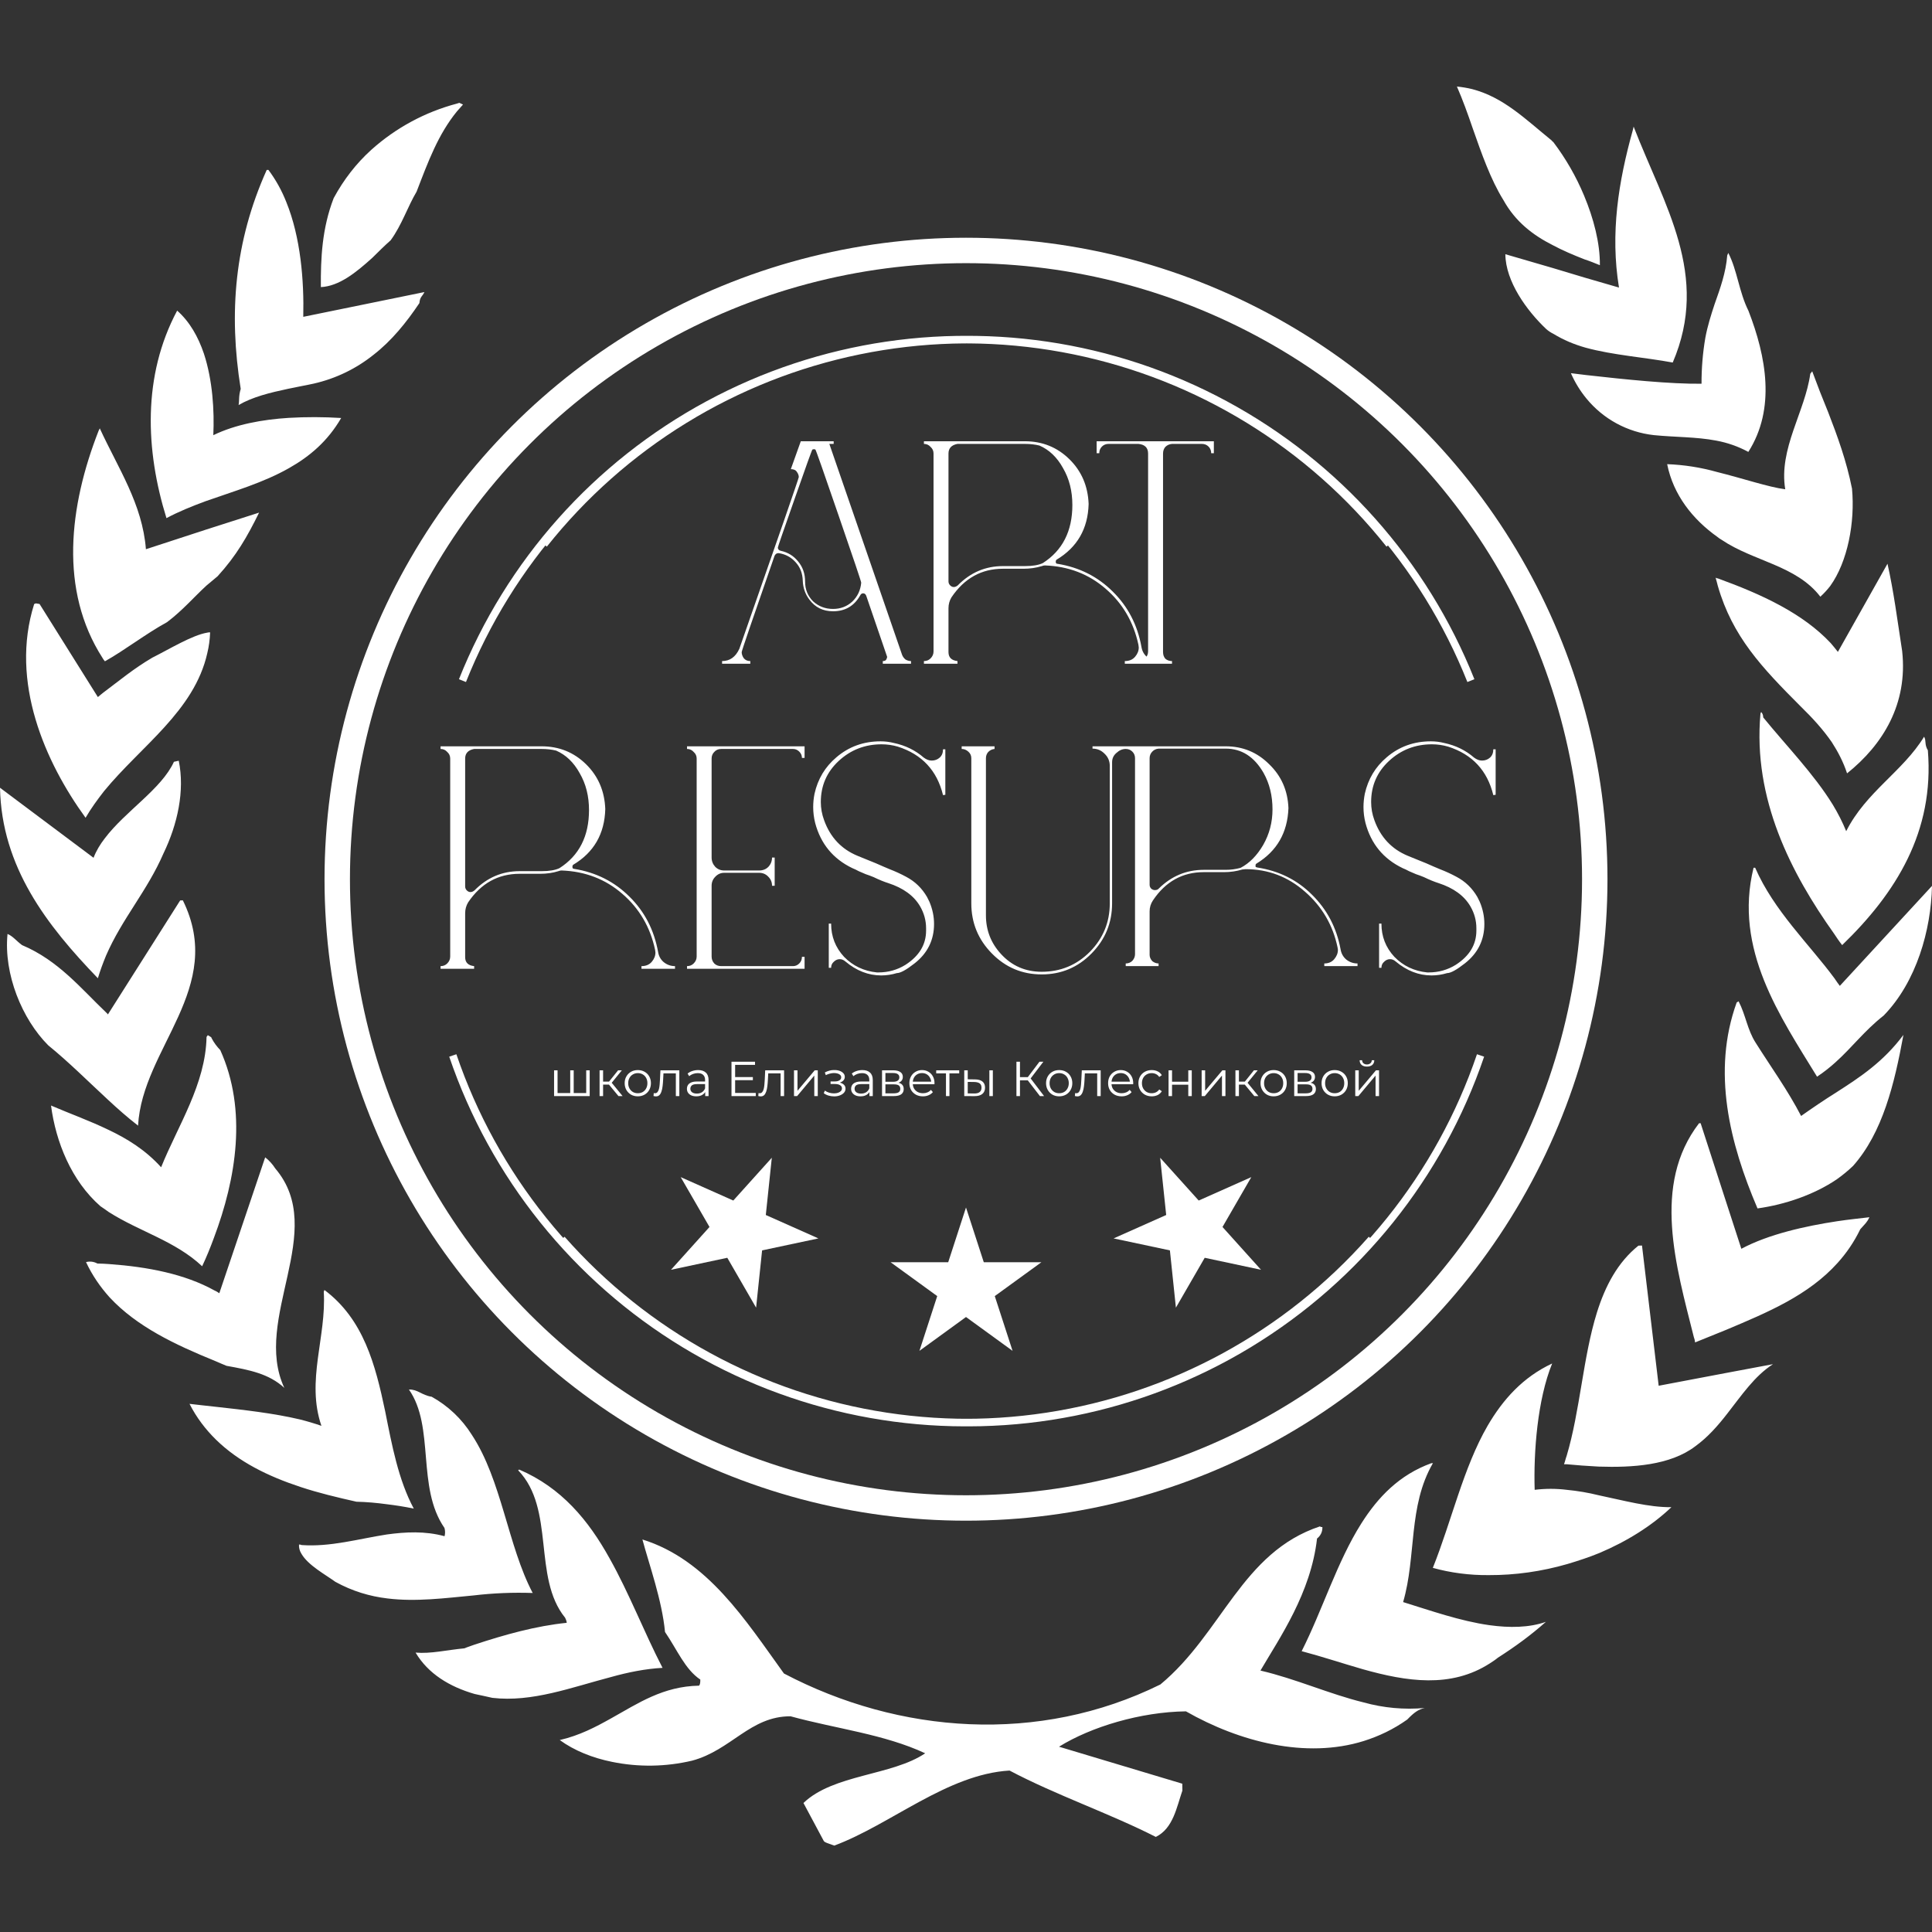<?xml version="1.0" encoding="UTF-8"?> <svg xmlns="http://www.w3.org/2000/svg" width="76" height="76" viewBox="0 0 76 76" fill="none"><rect x="0" y="0" width="76" height="76" fill="#333333" stroke="none"/><path d="M67.51 17.332C66.724 17.182 65.889 17.2 65.062 17.117C64.02 17.003 63.065 16.484 62.402 15.672C62.155 15.371 61.951 15.037 61.795 14.68L62.397 14.754C63.925 14.927 65.71 15.11 66.934 15.095C66.932 14.487 66.982 13.88 67.085 13.28C67.172 12.817 67.308 12.389 67.447 11.968C67.674 11.328 67.893 10.719 67.945 10.047L67.987 9.95C68.341 10.636 68.408 11.484 68.78 12.226C69.478 14.026 69.859 16.075 68.775 17.777C68.38 17.563 67.953 17.413 67.51 17.332ZM65.801 14.261C67.273 10.826 65.468 8.094 64.263 4.981L64.234 5.106C63.663 7.151 63.338 9.178 63.687 11.312L62.343 10.922L61.085 10.544L59.217 10C59.226 11.068 60.053 12.217 60.832 12.951C60.91 13.018 61.007 13.084 61.116 13.137C61.499 13.372 61.916 13.547 62.375 13.677C63.459 13.973 64.691 14.055 65.801 14.261ZM62.339 10.206C62.543 10.271 62.731 10.349 62.935 10.432C62.944 9.567 62.691 8.598 62.314 7.695C62.001 6.944 61.594 6.236 61.103 5.588C61.076 5.572 61.053 5.549 61.036 5.523C60.001 4.683 59.148 3.83 57.918 3.507C57.719 3.458 57.516 3.424 57.311 3.404C57.535 3.915 57.739 4.479 57.936 5.057C58.281 6.04 58.639 7.064 59.139 7.868C59.607 8.714 60.292 9.245 61.076 9.641C61.468 9.852 61.904 10.036 62.339 10.206ZM71.996 23.052C72.683 22.098 72.977 20.541 72.853 19.22C72.636 18.127 72.276 17.146 71.917 16.219C71.697 15.685 71.487 15.148 71.288 14.606L71.212 14.703C71.008 16.192 69.962 17.657 70.227 19.247C69.566 19.162 68.574 18.823 67.532 18.564C66.896 18.386 66.242 18.284 65.582 18.259C65.824 19.473 66.592 20.436 67.564 21.125C67.614 21.167 67.668 21.204 67.725 21.235C68.977 22.084 70.663 22.239 71.608 23.473C71.749 23.344 71.879 23.203 71.996 23.052ZM74.099 39.949C75.391 38.623 75.964 36.58 76 34.849L72.374 38.782C72.305 38.688 72.235 38.596 72.164 38.486C71.167 37.134 69.785 35.835 69.044 34.135H68.981C68.189 37.346 70.038 40 71.478 42.354C71.743 42.179 71.989 41.982 72.197 41.794C72.867 41.194 73.331 40.553 74.099 39.949ZM75.837 29.515C75.693 29.275 75.785 29.152 75.689 28.98C74.853 30.348 73.402 31.152 72.625 32.697C72.476 32.334 72.298 31.984 72.094 31.649C71.351 30.442 70.253 29.32 69.36 28.22C69.36 28.075 69.277 28.008 69.277 28.008L69.252 28.075C68.948 31.43 70.457 34.354 72.146 36.726C72.242 36.869 72.35 37.035 72.466 37.178C74.582 35.134 76.099 32.713 75.837 29.515ZM74.826 25.611C74.634 24.371 74.499 23.293 74.249 22.176L72.298 25.643C72.206 25.525 72.111 25.409 72.014 25.296C70.921 24.131 69.315 23.383 67.57 22.751C67.544 22.754 67.523 22.74 67.488 22.725C67.523 22.832 67.544 22.942 67.575 23.049C68.148 25.04 69.306 26.259 70.84 27.795C71.304 28.247 71.718 28.702 72.061 29.199C72.303 29.575 72.513 29.976 72.659 30.422C74.07 29.293 75.055 27.689 74.826 25.611ZM17.972 4.385L18.214 4.112L18.068 4.045C18.039 4.058 18.015 4.06 17.972 4.076C16.721 4.407 15.567 5.03 14.604 5.895C14.015 6.43 13.524 7.059 13.126 7.794C12.667 8.983 12.613 10.161 12.622 11.294C13.334 11.258 13.99 10.736 14.649 10.139C14.886 9.906 15.117 9.673 15.367 9.453C15.806 8.853 16.033 8.136 16.387 7.541C16.848 6.343 17.233 5.294 17.972 4.385ZM3.85 27.421L1.556 23.759L1.411 23.735L1.344 23.761C0.378 26.823 1.778 29.983 3.366 32.169C3.581 31.799 3.83 31.459 4.094 31.12C5.547 29.347 7.641 27.972 8.154 25.696C8.219 25.428 8.255 25.159 8.266 24.875C8.226 24.875 8.183 24.875 8.145 24.888C7.552 24.989 6.651 25.542 5.995 25.869C5.243 26.31 4.694 26.776 4.051 27.255C3.984 27.313 3.912 27.365 3.85 27.421ZM3.68 33.743L0 30.988C0.063 34.112 1.843 36.399 3.85 38.482C3.944 38.168 4.051 37.886 4.168 37.599C4.802 36.133 5.789 35.055 6.434 33.564C6.985 32.422 7.274 31.107 7.032 29.925L6.842 29.967C6.353 31.04 4.929 31.907 4.118 32.984C3.939 33.214 3.783 33.472 3.68 33.743ZM8.391 17.119C8.436 16.158 8.365 14.958 8.02 13.908C7.796 13.249 7.464 12.656 6.969 12.219C5.599 14.786 5.72 17.715 6.548 20.382C7.034 20.122 7.558 19.912 8.085 19.717C9.186 19.327 10.36 18.991 11.379 18.409C12.183 17.954 12.893 17.354 13.421 16.443C12.734 16.4 12.044 16.398 11.357 16.438C10.322 16.503 9.269 16.694 8.391 17.119ZM11.93 12.463C11.963 11.041 11.829 9.339 11.26 7.942C11.083 7.493 10.848 7.07 10.559 6.683L10.492 6.685C9.229 9.494 8.989 12.306 9.469 15.298C9.381 15.596 9.422 15.717 9.386 15.934C9.932 15.614 10.62 15.446 11.345 15.292C11.672 15.22 12.011 15.164 12.342 15.09C13.201 14.895 14.005 14.508 14.693 13.957C15.403 13.406 15.977 12.698 16.498 11.923C16.521 11.664 16.617 11.664 16.695 11.489L14.671 11.903L11.93 12.463ZM8.094 20.837L5.74 21.605C5.601 19.822 4.643 18.413 3.928 16.857V16.846L3.881 16.94C2.712 19.923 2.329 23.224 4.029 25.875C4.056 25.926 4.089 25.972 4.127 26.014C4.893 25.587 5.74 24.928 6.571 24.474C7.187 24.008 7.626 23.491 8.118 23.038C8.262 22.915 8.414 22.792 8.559 22.669C9.294 21.865 9.726 21.114 10.192 20.165L8.094 20.837ZM3.384 49.648C3.632 50.176 3.948 50.631 4.316 51.039C5.388 52.19 6.891 52.898 8.468 53.54C8.615 53.61 8.765 53.663 8.911 53.728C9.811 53.89 10.577 54.035 11.184 54.595C9.912 51.865 12.92 48.418 10.828 45.964C10.722 45.797 10.588 45.649 10.432 45.527L10.4 45.619L8.627 50.873C8.568 50.829 8.504 50.792 8.436 50.763C7.269 50.116 5.818 49.836 4.3 49.726C4.141 49.717 3.991 49.704 3.83 49.704C3.694 49.628 3.534 49.608 3.384 49.648ZM16.348 65.009C16.841 65.84 17.683 66.352 18.671 66.637C18.904 66.684 19.134 66.738 19.367 66.789C20.93 66.973 22.494 66.373 24.03 65.972C24.7 65.784 25.392 65.645 26.063 65.609C25.338 64.209 24.747 62.666 23.976 61.296C23.148 59.804 22.09 58.523 20.424 57.809L20.382 57.836C21.853 59.363 20.942 62.048 22.229 63.636C22.294 63.759 22.294 63.837 22.294 63.837C21.083 63.961 19.858 64.301 18.642 64.704C18.527 64.749 18.393 64.787 18.27 64.841C17.562 64.908 16.944 65.062 16.348 65.009ZM72.896 45.863C74.058 44.551 74.522 42.643 74.876 40.71C74.083 41.774 73.167 42.376 72.215 42.985C71.761 43.27 71.308 43.577 70.851 43.899C70.314 42.867 69.671 41.984 69.062 41.017C68.735 40.508 68.672 39.928 68.392 39.389L68.316 39.436C67.335 42.152 68.038 44.97 69.136 47.536C70.211 47.388 71.371 46.994 72.258 46.389C72.477 46.233 72.695 46.056 72.896 45.863ZM8.483 55.339C8.134 55.298 7.78 55.265 7.455 55.224C7.731 55.766 8.089 56.234 8.501 56.637C9.388 57.504 10.541 58.073 11.829 58.496C12.519 58.725 13.265 58.904 14.022 59.074C14.427 59.083 14.819 59.119 15.195 59.17C15.562 59.215 15.912 59.267 16.277 59.345C15.67 58.212 15.419 56.857 15.152 55.518C14.765 53.672 14.299 51.896 12.763 50.745L12.736 50.815C12.846 52.586 12.033 54.313 12.644 56.089C12.364 55.992 12.08 55.908 11.793 55.836C10.761 55.592 9.59 55.462 8.483 55.339ZM0.296 36.739C0.139 38.321 0.871 40.094 1.899 41.122C2.717 41.787 3.48 42.553 4.228 43.243C4.627 43.615 5.023 43.964 5.431 44.28C5.599 41.214 8.893 38.869 7.193 35.418L7.088 35.42L4.244 39.906C4.228 39.881 4.217 39.864 4.188 39.841C3.194 38.896 2.302 37.783 0.867 37.178C0.632 37.004 0.511 36.829 0.296 36.739ZM4.244 44.434C3.543 44.094 2.777 43.819 2.007 43.489C2.195 44.916 2.804 46.445 3.95 47.449C4.067 47.532 4.172 47.596 4.277 47.677C5.494 48.452 6.884 48.81 7.952 49.811C8.125 49.444 8.273 49.081 8.414 48.696C9.292 46.365 9.735 43.675 8.665 41.308C8.529 41.169 8.414 41.012 8.324 40.84C8.324 40.827 8.311 40.8 8.293 40.793L8.174 40.721L8.125 40.791C8.087 42.654 7.001 44.273 6.338 45.917C5.724 45.238 5.008 44.793 4.244 44.434ZM11.762 60.758C11.754 60.886 11.788 61.013 11.858 61.121C12.118 61.576 12.812 61.947 13.195 62.227C13.865 62.594 14.543 62.796 15.242 62.879C16.364 63.018 17.513 62.865 18.633 62.76C19.403 62.669 20.18 62.637 20.955 62.664C19.974 60.801 19.739 58.23 18.559 56.44C18.168 55.816 17.625 55.301 16.98 54.944C16.586 54.884 16.438 54.651 16.086 54.66C17.117 56.134 16.375 58.505 17.484 60.106C17.515 60.212 17.516 60.325 17.488 60.431C16.716 60.221 15.959 60.261 15.217 60.362C14.098 60.536 12.994 60.861 11.86 60.778C11.818 60.758 11.789 60.758 11.762 60.758ZM67.906 52.311C69.539 51.623 71.14 50.956 72.289 49.677C72.632 49.296 72.932 48.864 73.178 48.356C73.391 48.116 73.442 48.085 73.539 47.883C73.16 47.928 72.73 47.971 72.271 48.04C71.031 48.228 69.577 48.548 68.5 49.124L67.844 47.104L66.899 44.186H66.836C64.975 46.609 65.929 49.798 66.632 52.602C66.679 52.725 66.679 52.808 66.679 52.808C67.076 52.644 67.503 52.474 67.906 52.311ZM24.048 67.591C23.432 67.936 22.8 68.269 22.019 68.449C22.59 68.865 23.309 69.152 24.07 69.306C25.114 69.521 26.191 69.505 27.228 69.259C28.764 68.847 29.517 67.506 31.1 67.515C32.887 68.005 34.784 68.218 36.394 68.97C35.095 69.851 32.786 69.792 31.606 70.925L32.397 72.404C32.424 72.482 32.618 72.522 32.818 72.601C35.03 71.779 37.265 69.792 39.713 69.649C41.532 70.612 43.646 71.333 45.467 72.26C46.152 71.924 46.286 71.089 46.512 70.437L46.508 70.166L41.659 68.711C42.931 67.922 44.88 67.342 46.651 67.32C48.759 68.522 51.37 69.197 53.645 68.487C54.243 68.299 54.814 68.028 55.358 67.642C55.623 67.367 55.793 67.244 56.044 67.188C55.235 67.261 54.42 67.186 53.639 66.968C52.286 66.637 50.978 66.041 49.583 65.716C50.337 64.427 51.565 62.673 51.809 60.521C51.878 60.469 51.933 60.4 51.97 60.322C52.007 60.243 52.024 60.157 52.019 60.071C51.972 60.071 51.954 60.071 51.923 60.044C48.844 61.067 48.08 64.247 45.646 66.263C40.86 68.626 35.373 68.213 30.838 65.831C29.329 63.739 27.83 61.356 25.271 60.559C25.537 61.551 26.043 62.951 26.16 64.198C26.641 64.901 26.946 65.667 27.548 66.07C27.548 66.167 27.548 66.258 27.497 66.31C26.086 66.335 25.105 67 24.048 67.591ZM66.686 56.895C67.181 56.537 67.579 56.082 67.942 55.614C68.518 54.879 69.017 54.131 69.745 53.663L67.927 54.004L65.248 54.512L64.592 48.996L64.451 49.001C63.633 49.657 63.143 50.593 62.818 51.634C62.272 53.383 62.158 55.498 61.627 57.273C61.587 57.379 61.566 57.489 61.524 57.6H61.631C62.012 57.636 62.44 57.67 62.888 57.692C64.209 57.735 65.694 57.648 66.686 56.895ZM58.572 61.961C59.6 61.965 60.65 61.817 61.66 61.524C62.088 61.396 62.509 61.258 62.914 61.092C64.001 60.633 64.984 60.017 65.748 59.289C64.858 59.298 63.88 59.027 62.894 58.821C62.48 58.718 62.059 58.647 61.633 58.606C61.214 58.554 60.79 58.554 60.37 58.606C60.323 57.119 60.48 55.054 61.058 53.636C59.902 54.178 59.121 55.054 58.518 56.087C57.562 57.739 57.103 59.831 56.364 61.676C57.058 61.869 57.815 61.97 58.572 61.961ZM53.616 65.665C55.327 66.146 57.072 66.422 58.608 65.432C58.715 65.363 58.823 65.293 58.919 65.213C59.627 64.758 60.214 64.328 60.812 63.799C60.151 64.032 59.374 64.039 58.594 63.931C57.443 63.77 56.254 63.349 55.195 63.022C55.724 61.211 55.383 59.255 56.368 57.556L56.301 57.56C55.052 58.015 54.214 58.881 53.549 59.932C52.595 61.441 52.022 63.336 51.204 64.953C51.986 65.159 52.799 65.43 53.616 65.665Z" fill="white"></path><circle cx="38" cy="34.586" r="24.734" stroke="white"></circle><path d="M58.241 41.519C56.631 46.252 53.407 50.268 49.134 52.864C44.861 55.461 39.812 56.471 34.869 55.718C29.926 54.966 25.405 52.499 22.098 48.749M21.395 21.411C24.505 17.496 28.893 14.8 33.791 13.795C38.688 12.789 43.783 13.539 48.184 15.912C52.585 18.285 56.011 22.13 57.861 26.774M17.812 41.519C19.422 46.252 22.646 50.269 26.919 52.864C31.192 55.461 36.242 56.471 41.184 55.718C46.127 54.966 50.648 52.499 53.955 48.749M54.658 21.411C51.548 17.496 47.16 14.8 42.262 13.795C37.365 12.789 32.27 13.539 27.869 15.912C23.468 18.285 20.043 22.13 18.192 26.774" stroke="white" stroke-width="0.297"></path><path d="M35.837 26.109H34.727V26.005C34.788 26.005 34.832 25.988 34.858 25.953C34.884 25.909 34.897 25.87 34.897 25.835L34.074 23.432C34.048 23.371 34.009 23.34 33.956 23.34C33.904 23.34 33.865 23.366 33.839 23.419C33.604 23.837 33.247 24.046 32.768 24.046C32.376 24.046 32.067 23.893 31.84 23.588C31.675 23.371 31.588 23.122 31.579 22.844C31.57 22.556 31.479 22.317 31.305 22.125C31.131 21.925 30.909 21.803 30.639 21.76H30.613C30.552 21.76 30.504 21.794 30.469 21.864C29.607 24.346 29.176 25.609 29.176 25.652C29.176 25.731 29.202 25.809 29.254 25.887C29.315 25.966 29.402 26.005 29.515 26.005V26.109H28.405V26.005C28.71 26.005 28.936 25.844 29.084 25.522C30.643 21.063 31.422 18.812 31.422 18.768C31.422 18.699 31.396 18.629 31.344 18.559C31.3 18.49 31.222 18.455 31.109 18.455L31.501 17.358H32.794V17.462H32.624L35.485 25.757C35.511 25.826 35.554 25.887 35.615 25.94C35.685 25.983 35.759 26.005 35.837 26.005V26.109ZM32.768 23.954C33.064 23.954 33.316 23.858 33.525 23.667C33.734 23.466 33.852 23.218 33.878 22.922C33.878 22.879 33.582 21.999 32.99 20.284C32.398 18.559 32.093 17.693 32.075 17.684C32.058 17.675 32.041 17.671 32.023 17.671C32.006 17.671 31.984 17.675 31.958 17.684C31.941 17.693 31.71 18.333 31.266 19.604C30.822 20.867 30.599 21.511 30.599 21.538C30.599 21.607 30.639 21.651 30.717 21.668C30.996 21.729 31.222 21.868 31.396 22.086C31.579 22.304 31.671 22.569 31.671 22.883C31.671 23.188 31.775 23.445 31.984 23.654C32.202 23.854 32.463 23.954 32.768 23.954ZM45.567 26.109H44.247V26.005C44.422 26.005 44.556 25.948 44.652 25.835C44.748 25.722 44.796 25.6 44.796 25.469L44.783 25.365C44.591 24.468 44.16 23.732 43.49 23.157C42.828 22.582 42.035 22.278 41.112 22.243C41.078 22.243 41.047 22.247 41.021 22.256C41.004 22.265 40.99 22.269 40.982 22.269C40.755 22.339 40.516 22.373 40.263 22.373H39.453C38.609 22.373 37.934 22.748 37.429 23.497C37.35 23.628 37.311 23.771 37.311 23.928V25.652C37.311 25.861 37.429 25.979 37.664 26.005V26.109H36.345V26.005C36.449 26.005 36.536 25.97 36.606 25.9C36.684 25.822 36.723 25.731 36.723 25.626V17.841C36.723 17.736 36.684 17.649 36.606 17.58C36.536 17.501 36.449 17.462 36.345 17.462V17.358H40.316C41.004 17.358 41.587 17.593 42.066 18.063C42.545 18.533 42.797 19.121 42.824 19.826C42.797 20.802 42.375 21.533 41.556 22.021C41.539 22.038 41.53 22.064 41.53 22.099C41.53 22.117 41.535 22.134 41.543 22.151C41.552 22.169 41.57 22.178 41.596 22.178C42.458 22.317 43.185 22.683 43.777 23.275C44.369 23.858 44.744 24.581 44.901 25.443C44.927 25.609 45.001 25.744 45.123 25.848C45.253 25.953 45.401 26.005 45.567 26.005V26.109ZM37.52 23.092C37.572 23.092 37.625 23.07 37.677 23.027C38.173 22.521 38.766 22.269 39.453 22.269H40.316C40.62 22.269 40.855 22.23 41.021 22.151C41.796 21.655 42.184 20.893 42.184 19.866C42.184 19.317 42.062 18.834 41.818 18.416C41.583 17.989 41.273 17.693 40.89 17.527C40.716 17.484 40.525 17.462 40.316 17.462H37.664C37.429 17.506 37.311 17.632 37.311 17.841V22.87C37.311 22.931 37.333 22.983 37.377 23.027C37.42 23.07 37.468 23.092 37.52 23.092ZM46.104 26.109H44.784V26.005C44.889 26.005 44.976 25.97 45.046 25.9C45.124 25.822 45.163 25.731 45.163 25.626V17.841C45.163 17.614 45.037 17.488 44.784 17.462H43.609C43.504 17.462 43.417 17.497 43.347 17.567C43.278 17.636 43.243 17.723 43.243 17.828H43.139V17.358H47.75V17.828H47.645C47.645 17.723 47.61 17.636 47.541 17.567C47.471 17.497 47.384 17.462 47.279 17.462H46.104C45.999 17.471 45.912 17.51 45.842 17.58C45.782 17.649 45.751 17.736 45.751 17.841V25.652C45.751 25.757 45.782 25.844 45.842 25.913C45.912 25.974 45.999 26.005 46.104 26.005V26.109ZM26.553 38.109H25.234V38.005C25.408 38.005 25.543 37.948 25.639 37.835C25.735 37.722 25.783 37.6 25.783 37.469L25.77 37.365C25.578 36.468 25.147 35.732 24.476 35.157C23.815 34.583 23.022 34.278 22.099 34.243C22.064 34.243 22.034 34.247 22.008 34.256C21.99 34.265 21.977 34.269 21.968 34.269C21.742 34.339 21.503 34.373 21.25 34.373H20.44C19.595 34.373 18.921 34.748 18.415 35.497C18.337 35.627 18.298 35.771 18.298 35.928V37.652C18.298 37.861 18.415 37.979 18.651 38.005V38.109H17.331V38.005C17.436 38.005 17.523 37.97 17.593 37.9C17.671 37.822 17.71 37.731 17.71 37.626V29.841C17.71 29.736 17.671 29.649 17.593 29.58C17.523 29.501 17.436 29.462 17.331 29.462V29.358H21.302C21.99 29.358 22.574 29.593 23.053 30.063C23.532 30.533 23.784 31.121 23.81 31.826C23.784 32.802 23.362 33.533 22.543 34.021C22.526 34.038 22.517 34.064 22.517 34.099C22.517 34.117 22.521 34.134 22.53 34.151C22.539 34.169 22.556 34.178 22.582 34.178C23.445 34.317 24.172 34.683 24.764 35.275C25.356 35.858 25.73 36.581 25.887 37.443C25.913 37.609 25.987 37.744 26.109 37.848C26.24 37.953 26.388 38.005 26.553 38.005V38.109ZM18.507 35.092C18.559 35.092 18.611 35.07 18.664 35.027C19.16 34.522 19.752 34.269 20.44 34.269H21.302C21.607 34.269 21.842 34.23 22.008 34.151C22.783 33.655 23.17 32.893 23.17 31.866C23.17 31.317 23.048 30.834 22.804 30.416C22.569 29.989 22.26 29.693 21.877 29.527C21.703 29.484 21.511 29.462 21.302 29.462H18.651C18.415 29.506 18.298 29.632 18.298 29.841V34.87C18.298 34.931 18.32 34.983 18.363 35.027C18.407 35.07 18.455 35.092 18.507 35.092ZM31.65 38.109H27.026V38.005C27.131 38.005 27.218 37.97 27.287 37.9C27.366 37.822 27.405 37.731 27.405 37.626V29.841C27.405 29.736 27.366 29.649 27.287 29.58C27.218 29.501 27.131 29.462 27.026 29.462V29.358H31.65V29.815H31.546C31.546 29.719 31.511 29.636 31.441 29.567C31.372 29.497 31.289 29.462 31.193 29.462H28.372C28.258 29.462 28.167 29.501 28.097 29.58C28.027 29.649 27.993 29.736 27.993 29.841V33.733C27.993 33.873 28.041 33.995 28.136 34.099C28.232 34.195 28.35 34.243 28.489 34.243H29.861C30.009 34.243 30.131 34.195 30.226 34.099C30.322 33.995 30.37 33.873 30.37 33.733H30.474V34.844H30.37C30.37 34.704 30.322 34.587 30.226 34.491C30.131 34.387 30.009 34.334 29.861 34.334H28.489C28.35 34.334 28.232 34.387 28.136 34.491C28.041 34.587 27.993 34.704 27.993 34.844V37.626C27.993 37.731 28.027 37.822 28.097 37.9C28.167 37.97 28.258 38.005 28.372 38.005H31.193C31.289 38.005 31.372 37.97 31.441 37.9C31.511 37.831 31.546 37.744 31.546 37.639H31.65V38.109ZM34.666 38.371C34.161 38.371 33.691 38.188 33.256 37.822C33.186 37.761 33.112 37.731 33.034 37.731C32.947 37.731 32.868 37.765 32.798 37.835C32.729 37.896 32.694 37.974 32.694 38.07H32.602V36.333H32.694C32.694 36.838 32.864 37.273 33.203 37.639C33.552 37.996 33.983 38.201 34.497 38.253H34.549C34.941 38.253 35.298 38.153 35.62 37.953C36.16 37.604 36.43 37.156 36.43 36.607V36.516C36.43 36.211 36.351 35.924 36.195 35.654C35.951 35.236 35.533 34.931 34.941 34.739C34.775 34.687 34.584 34.609 34.366 34.504C34.261 34.461 34.157 34.421 34.052 34.387C33.957 34.343 33.865 34.304 33.778 34.269C33.7 34.225 33.617 34.186 33.53 34.151C32.772 33.786 32.285 33.194 32.067 32.375C32.015 32.166 31.989 31.957 31.989 31.748C31.989 31.574 32.006 31.4 32.041 31.225C32.171 30.642 32.459 30.163 32.903 29.789C33.391 29.371 33.97 29.162 34.64 29.162C34.814 29.162 34.989 29.183 35.163 29.227C35.616 29.323 36.008 29.514 36.338 29.802C36.443 29.88 36.547 29.919 36.652 29.919C36.774 29.919 36.878 29.88 36.965 29.802C37.053 29.723 37.096 29.614 37.096 29.475H37.187V31.265L37.096 31.278C36.861 30.311 36.269 29.675 35.319 29.371C35.111 29.31 34.897 29.279 34.679 29.279C34.026 29.279 33.465 29.497 32.994 29.932C32.524 30.368 32.289 30.908 32.289 31.552C32.289 31.796 32.333 32.035 32.42 32.27C32.663 32.941 33.103 33.407 33.739 33.668L34.157 33.838C34.357 33.916 34.553 33.999 34.745 34.086L34.993 34.191C35.219 34.278 35.437 34.378 35.646 34.491C35.994 34.674 36.269 34.94 36.469 35.288L36.56 35.471C36.682 35.758 36.743 36.05 36.743 36.346C36.743 36.982 36.486 37.5 35.973 37.9C35.65 38.153 35.42 38.279 35.28 38.279C35.08 38.34 34.875 38.371 34.666 38.371ZM40.978 38.331C40.212 38.331 39.559 38.057 39.019 37.508C38.479 36.96 38.209 36.302 38.209 35.536V29.828C38.209 29.723 38.17 29.636 38.091 29.567C38.013 29.497 37.926 29.462 37.83 29.462V29.358H39.123V29.462C39.028 29.471 38.945 29.51 38.875 29.58C38.814 29.649 38.784 29.732 38.784 29.828V36.006C38.784 36.59 38.98 37.095 39.371 37.522C39.798 37.992 40.334 38.227 40.978 38.227C41.718 38.227 42.35 37.966 42.872 37.443C43.395 36.912 43.656 36.276 43.656 35.536V30.128C43.656 29.937 43.586 29.776 43.447 29.645C43.316 29.514 43.16 29.449 42.977 29.449V29.358H48.215C48.885 29.358 49.456 29.593 49.926 30.063C50.405 30.524 50.657 31.099 50.684 31.787C50.649 32.754 50.231 33.481 49.43 33.969C49.403 33.986 49.39 34.008 49.39 34.034C49.39 34.043 49.39 34.06 49.39 34.086C49.39 34.103 49.412 34.117 49.456 34.125C50.309 34.256 51.028 34.613 51.611 35.196C52.203 35.78 52.578 36.494 52.734 37.339C52.761 37.504 52.834 37.639 52.956 37.744C53.087 37.848 53.235 37.9 53.401 37.9V38.005H52.094V37.9C52.26 37.9 52.39 37.844 52.486 37.731C52.582 37.617 52.63 37.495 52.63 37.365L52.617 37.273C52.434 36.394 52.007 35.662 51.337 35.079C50.666 34.487 49.887 34.191 48.998 34.191L48.868 34.204C48.642 34.273 48.402 34.308 48.149 34.308H47.353C46.517 34.308 45.85 34.678 45.354 35.419C45.267 35.549 45.223 35.693 45.223 35.85V37.561C45.223 37.648 45.258 37.731 45.328 37.809C45.406 37.87 45.489 37.9 45.576 37.9V38.005H44.283V37.9C44.387 37.9 44.474 37.865 44.544 37.796C44.614 37.718 44.649 37.63 44.649 37.535V29.828C44.649 29.723 44.614 29.636 44.544 29.567C44.474 29.497 44.387 29.462 44.283 29.462C44.152 29.462 44.03 29.514 43.917 29.619C43.804 29.715 43.747 29.837 43.747 29.985V35.536C43.747 36.302 43.477 36.96 42.938 37.508C42.398 38.057 41.745 38.331 40.978 38.331ZM45.432 35.014C45.502 35.014 45.554 34.992 45.589 34.948C46.086 34.461 46.673 34.217 47.353 34.217H48.215C48.415 34.217 48.611 34.191 48.803 34.138C49.151 33.956 49.447 33.655 49.691 33.237C49.935 32.81 50.057 32.344 50.057 31.839C50.057 31.299 49.939 30.82 49.704 30.402C49.338 29.767 48.842 29.449 48.215 29.449H45.576C45.472 29.458 45.385 29.501 45.315 29.58C45.254 29.649 45.223 29.732 45.223 29.828V34.805C45.223 34.865 45.245 34.918 45.289 34.961C45.332 34.996 45.38 35.014 45.432 35.014ZM56.314 38.371C55.809 38.371 55.339 38.188 54.903 37.822C54.834 37.761 54.76 37.731 54.681 37.731C54.594 37.731 54.516 37.765 54.446 37.835C54.376 37.896 54.342 37.974 54.342 38.07H54.25V36.333H54.342C54.342 36.838 54.511 37.273 54.851 37.639C55.199 37.996 55.63 38.201 56.144 38.253H56.196C56.588 38.253 56.945 38.153 57.267 37.953C57.807 37.604 58.077 37.156 58.077 36.607V36.516C58.077 36.211 57.999 35.924 57.842 35.654C57.598 35.236 57.18 34.931 56.588 34.739C56.423 34.687 56.231 34.609 56.014 34.504C55.909 34.461 55.804 34.421 55.7 34.387C55.604 34.343 55.513 34.304 55.426 34.269C55.347 34.225 55.265 34.186 55.178 34.151C54.42 33.786 53.932 33.194 53.715 32.375C53.662 32.166 53.636 31.957 53.636 31.748C53.636 31.574 53.654 31.4 53.688 31.225C53.819 30.642 54.106 30.163 54.55 29.789C55.038 29.371 55.617 29.162 56.288 29.162C56.462 29.162 56.636 29.183 56.81 29.227C57.263 29.323 57.655 29.514 57.986 29.802C58.09 29.88 58.195 29.919 58.299 29.919C58.421 29.919 58.526 29.88 58.613 29.802C58.7 29.723 58.743 29.614 58.743 29.475H58.835V31.265L58.743 31.278C58.508 30.311 57.916 29.675 56.967 29.371C56.758 29.31 56.545 29.279 56.327 29.279C55.674 29.279 55.112 29.497 54.642 29.932C54.172 30.368 53.937 30.908 53.937 31.552C53.937 31.796 53.98 32.035 54.067 32.27C54.311 32.941 54.751 33.407 55.386 33.668L55.804 33.838C56.005 33.916 56.201 33.999 56.392 34.086L56.641 34.191C56.867 34.278 57.085 34.378 57.294 34.491C57.642 34.674 57.916 34.94 58.117 35.288L58.208 35.471C58.33 35.758 58.391 36.05 58.391 36.346C58.391 36.982 58.134 37.5 57.62 37.9C57.298 38.153 57.067 38.279 56.928 38.279C56.728 38.34 56.523 38.371 56.314 38.371Z" fill="white"></path><path d="M22.462 42.998L22.431 43.034V42.104H22.568V43.034L22.531 42.998H23.097L23.06 43.034V42.104H23.197V43.117H21.796V42.104H21.933V43.034L21.898 42.998H22.462ZM24.329 43.117L23.913 42.615L24.026 42.548L24.491 43.117H24.329ZM23.586 43.117V42.104H23.724V43.117H23.586ZM23.681 42.666V42.548H24.007V42.666H23.681ZM24.038 42.625L23.911 42.606L24.314 42.104H24.462L24.038 42.625ZM25.089 43.127C24.991 43.127 24.903 43.105 24.824 43.061C24.747 43.016 24.686 42.955 24.641 42.878C24.596 42.799 24.573 42.71 24.573 42.61C24.573 42.508 24.596 42.419 24.641 42.342C24.686 42.264 24.747 42.204 24.824 42.16C24.901 42.116 24.99 42.094 25.089 42.094C25.189 42.094 25.278 42.116 25.355 42.16C25.433 42.204 25.495 42.264 25.538 42.342C25.583 42.419 25.606 42.508 25.606 42.61C25.606 42.71 25.583 42.799 25.538 42.878C25.495 42.955 25.433 43.016 25.355 43.061C25.276 43.105 25.188 43.127 25.089 43.127ZM25.089 43.005C25.162 43.005 25.227 42.989 25.284 42.957C25.34 42.924 25.385 42.877 25.417 42.818C25.45 42.758 25.467 42.688 25.467 42.61C25.467 42.53 25.45 42.461 25.417 42.401C25.385 42.342 25.34 42.296 25.284 42.264C25.227 42.231 25.163 42.214 25.091 42.214C25.019 42.214 24.954 42.231 24.898 42.264C24.841 42.296 24.796 42.342 24.763 42.401C24.729 42.461 24.712 42.53 24.712 42.61C24.712 42.688 24.729 42.758 24.763 42.818C24.796 42.877 24.841 42.924 24.898 42.957C24.954 42.989 25.018 43.005 25.089 43.005ZM25.708 43.115L25.717 42.998C25.726 42.999 25.735 43.001 25.742 43.003C25.752 43.005 25.759 43.005 25.766 43.005C25.807 43.005 25.84 42.99 25.864 42.959C25.89 42.928 25.909 42.887 25.922 42.836C25.935 42.784 25.944 42.726 25.949 42.662C25.954 42.596 25.959 42.531 25.962 42.465L25.98 42.104H26.723V43.117H26.586V42.183L26.62 42.224H26.069L26.101 42.181L26.086 42.475C26.082 42.562 26.075 42.646 26.065 42.725C26.056 42.805 26.041 42.875 26.02 42.936C26.001 42.996 25.974 43.044 25.939 43.079C25.905 43.112 25.86 43.129 25.806 43.129C25.791 43.129 25.775 43.127 25.758 43.125C25.742 43.122 25.726 43.119 25.708 43.115ZM27.741 43.117V42.893L27.736 42.857V42.482C27.736 42.396 27.711 42.33 27.662 42.284C27.615 42.237 27.543 42.214 27.448 42.214C27.382 42.214 27.32 42.225 27.261 42.247C27.202 42.269 27.151 42.298 27.11 42.334L27.049 42.231C27.1 42.188 27.162 42.154 27.234 42.131C27.306 42.107 27.382 42.094 27.462 42.094C27.593 42.094 27.694 42.127 27.765 42.193C27.837 42.257 27.873 42.356 27.873 42.488V43.117H27.741ZM27.392 43.127C27.316 43.127 27.25 43.115 27.193 43.09C27.138 43.064 27.096 43.03 27.066 42.986C27.036 42.941 27.022 42.889 27.022 42.832C27.022 42.779 27.034 42.731 27.058 42.689C27.084 42.645 27.125 42.61 27.182 42.585C27.24 42.558 27.317 42.544 27.413 42.544H27.763V42.646H27.417C27.319 42.646 27.251 42.664 27.213 42.698C27.175 42.733 27.157 42.776 27.157 42.828C27.157 42.886 27.179 42.932 27.224 42.967C27.269 43.001 27.332 43.019 27.413 43.019C27.491 43.019 27.557 43.001 27.612 42.967C27.669 42.931 27.71 42.879 27.736 42.812L27.766 42.907C27.741 42.974 27.696 43.027 27.631 43.067C27.568 43.107 27.489 43.127 27.392 43.127ZM28.902 42.37H29.616V42.492H28.902V42.37ZM28.918 42.994H29.73V43.117H28.775V41.766H29.701V41.89H28.918V42.994ZM29.829 43.115L29.839 42.998C29.848 42.999 29.856 43.001 29.864 43.003C29.873 43.005 29.881 43.005 29.887 43.005C29.928 43.005 29.961 42.99 29.985 42.959C30.011 42.928 30.03 42.887 30.043 42.836C30.056 42.784 30.065 42.726 30.07 42.662C30.075 42.596 30.08 42.531 30.084 42.465L30.101 42.104H30.844V43.117H30.707V42.183L30.742 42.224H30.19L30.223 42.181L30.207 42.475C30.203 42.562 30.196 42.646 30.186 42.725C30.177 42.805 30.162 42.875 30.142 42.936C30.122 42.996 30.095 43.044 30.061 43.079C30.026 43.112 29.982 43.129 29.927 43.129C29.912 43.129 29.896 43.127 29.879 43.125C29.864 43.122 29.847 43.119 29.829 43.115ZM31.234 43.117V42.104H31.371V42.909L32.048 42.104H32.169V43.117H32.032V42.311L31.357 43.117H31.234ZM32.813 43.129C32.897 43.129 32.972 43.116 33.039 43.09C33.107 43.064 33.161 43.029 33.201 42.984C33.241 42.938 33.261 42.884 33.261 42.824C33.261 42.747 33.228 42.686 33.163 42.641C33.098 42.596 33.008 42.573 32.893 42.573L32.887 42.61C32.952 42.61 33.011 42.599 33.062 42.579C33.114 42.558 33.155 42.529 33.186 42.492C33.217 42.455 33.232 42.411 33.232 42.361C33.232 42.304 33.213 42.256 33.174 42.216C33.136 42.175 33.084 42.143 33.018 42.121C32.954 42.1 32.881 42.09 32.8 42.093C32.741 42.093 32.682 42.101 32.622 42.118C32.565 42.133 32.506 42.156 32.447 42.187L32.485 42.293C32.538 42.266 32.592 42.246 32.646 42.233C32.7 42.219 32.752 42.212 32.802 42.21C32.857 42.21 32.907 42.217 32.95 42.23C32.994 42.242 33.028 42.262 33.053 42.287C33.078 42.313 33.091 42.344 33.091 42.38C33.091 42.413 33.08 42.442 33.059 42.467C33.038 42.491 33.008 42.51 32.97 42.523C32.931 42.536 32.887 42.542 32.837 42.542H32.673V42.642H32.846C32.931 42.642 32.998 42.658 33.047 42.689C33.096 42.718 33.12 42.76 33.12 42.814C33.12 42.852 33.107 42.885 33.082 42.915C33.056 42.944 33.02 42.967 32.974 42.984C32.927 43.001 32.873 43.01 32.81 43.011C32.747 43.011 32.683 43.002 32.619 42.984C32.554 42.965 32.498 42.937 32.449 42.901L32.404 43.003C32.46 43.046 32.523 43.077 32.595 43.098C32.667 43.118 32.74 43.129 32.813 43.129ZM34.201 43.117V42.893L34.196 42.857V42.482C34.196 42.396 34.171 42.33 34.122 42.284C34.075 42.237 34.003 42.214 33.908 42.214C33.842 42.214 33.78 42.225 33.721 42.247C33.662 42.269 33.611 42.298 33.57 42.334L33.508 42.231C33.56 42.188 33.622 42.154 33.694 42.131C33.766 42.107 33.842 42.094 33.922 42.094C34.053 42.094 34.154 42.127 34.224 42.193C34.297 42.257 34.333 42.356 34.333 42.488V43.117H34.201ZM33.852 43.127C33.776 43.127 33.71 43.115 33.653 43.09C33.598 43.064 33.556 43.03 33.526 42.986C33.496 42.941 33.481 42.889 33.481 42.832C33.481 42.779 33.494 42.731 33.518 42.689C33.544 42.645 33.585 42.61 33.642 42.585C33.7 42.558 33.777 42.544 33.873 42.544H34.222V42.646H33.877C33.779 42.646 33.711 42.664 33.672 42.698C33.635 42.733 33.617 42.776 33.617 42.828C33.617 42.886 33.639 42.932 33.684 42.967C33.729 43.001 33.792 43.019 33.873 43.019C33.95 43.019 34.017 43.001 34.072 42.967C34.129 42.931 34.17 42.879 34.196 42.812L34.226 42.907C34.201 42.974 34.156 43.027 34.091 43.067C34.028 43.107 33.949 43.127 33.852 43.127ZM34.697 43.117V42.104H35.145C35.259 42.104 35.349 42.126 35.415 42.17C35.482 42.214 35.515 42.278 35.515 42.363C35.515 42.445 35.484 42.509 35.421 42.554C35.358 42.597 35.275 42.619 35.172 42.619L35.199 42.579C35.32 42.579 35.409 42.601 35.465 42.646C35.522 42.691 35.55 42.756 35.55 42.841C35.55 42.929 35.518 42.997 35.454 43.046C35.391 43.093 35.292 43.117 35.158 43.117H34.697ZM34.83 43.009H35.153C35.239 43.009 35.304 42.996 35.347 42.969C35.393 42.94 35.415 42.895 35.415 42.834C35.415 42.772 35.395 42.727 35.355 42.698C35.315 42.67 35.252 42.656 35.166 42.656H34.83V43.009ZM34.83 42.554H35.135C35.214 42.554 35.274 42.539 35.315 42.509C35.357 42.48 35.378 42.437 35.378 42.38C35.378 42.323 35.357 42.281 35.315 42.253C35.274 42.224 35.214 42.21 35.135 42.21H34.83V42.554ZM36.305 43.127C36.2 43.127 36.107 43.105 36.028 43.061C35.948 43.016 35.885 42.955 35.84 42.878C35.795 42.799 35.773 42.71 35.773 42.61C35.773 42.509 35.794 42.421 35.837 42.343C35.88 42.266 35.939 42.206 36.014 42.162C36.09 42.117 36.175 42.094 36.269 42.094C36.364 42.094 36.448 42.116 36.522 42.16C36.596 42.203 36.655 42.263 36.697 42.342C36.74 42.419 36.761 42.508 36.761 42.61C36.761 42.616 36.76 42.623 36.759 42.631C36.759 42.637 36.759 42.644 36.759 42.652H35.877V42.55H36.686L36.632 42.59C36.632 42.517 36.615 42.452 36.583 42.395C36.552 42.338 36.51 42.293 36.456 42.26C36.402 42.228 36.34 42.212 36.269 42.212C36.199 42.212 36.137 42.228 36.082 42.26C36.026 42.293 35.983 42.338 35.952 42.395C35.921 42.453 35.906 42.52 35.906 42.594V42.615C35.906 42.693 35.923 42.761 35.956 42.82C35.991 42.878 36.038 42.924 36.099 42.957C36.161 42.989 36.231 43.005 36.309 43.005C36.371 43.005 36.428 42.994 36.481 42.972C36.535 42.951 36.581 42.917 36.62 42.872L36.697 42.961C36.652 43.015 36.596 43.056 36.527 43.084C36.46 43.113 36.386 43.127 36.305 43.127ZM37.212 43.117V42.187L37.247 42.224H36.828V42.104H37.733V42.224H37.314L37.349 42.187V43.117H37.212ZM38.919 43.117V42.104H39.056V43.117H38.919ZM38.357 42.461C38.485 42.462 38.582 42.491 38.649 42.546C38.716 42.601 38.749 42.681 38.749 42.785C38.749 42.893 38.713 42.976 38.641 43.034C38.569 43.092 38.466 43.12 38.332 43.119L37.931 43.117V42.104H38.068V42.457L38.357 42.461ZM38.323 43.015C38.418 43.016 38.489 42.998 38.537 42.959C38.586 42.919 38.61 42.861 38.61 42.785C38.61 42.709 38.586 42.654 38.539 42.619C38.491 42.583 38.419 42.565 38.323 42.563L38.068 42.559V43.011L38.323 43.015ZM40.908 43.117L40.389 42.444L40.505 42.374L41.072 43.117H40.908ZM39.984 43.117V41.766H40.123V43.117H39.984ZM40.08 42.498V42.372H40.503V42.498H40.08ZM40.517 42.457L40.385 42.434L40.889 41.766H41.043L40.517 42.457ZM41.664 43.127C41.567 43.127 41.478 43.105 41.4 43.061C41.323 43.016 41.262 42.955 41.217 42.878C41.172 42.799 41.149 42.71 41.149 42.61C41.149 42.508 41.172 42.419 41.217 42.342C41.262 42.264 41.323 42.204 41.4 42.16C41.477 42.116 41.565 42.094 41.664 42.094C41.765 42.094 41.853 42.116 41.931 42.16C42.009 42.204 42.07 42.264 42.114 42.342C42.159 42.419 42.182 42.508 42.182 42.61C42.182 42.71 42.159 42.799 42.114 42.878C42.07 42.955 42.009 43.016 41.931 43.061C41.852 43.105 41.764 43.127 41.664 43.127ZM41.664 43.005C41.738 43.005 41.803 42.989 41.859 42.957C41.916 42.924 41.96 42.877 41.992 42.818C42.026 42.758 42.043 42.688 42.043 42.61C42.043 42.53 42.026 42.461 41.992 42.401C41.96 42.342 41.916 42.296 41.859 42.264C41.803 42.231 41.738 42.214 41.666 42.214C41.594 42.214 41.53 42.231 41.473 42.264C41.417 42.296 41.372 42.342 41.338 42.401C41.305 42.461 41.288 42.53 41.288 42.61C41.288 42.688 41.305 42.758 41.338 42.818C41.372 42.877 41.417 42.924 41.473 42.957C41.53 42.989 41.594 43.005 41.664 43.005ZM42.283 43.115L42.293 42.998C42.302 42.999 42.31 43.001 42.318 43.003C42.327 43.005 42.335 43.005 42.341 43.005C42.383 43.005 42.415 42.99 42.44 42.959C42.465 42.928 42.485 42.887 42.498 42.836C42.511 42.784 42.52 42.726 42.525 42.662C42.53 42.596 42.534 42.531 42.538 42.465L42.556 42.104H43.298V43.117H43.161V42.183L43.196 42.224H42.644L42.677 42.181L42.662 42.475C42.658 42.562 42.651 42.646 42.641 42.725C42.632 42.805 42.617 42.875 42.596 42.936C42.577 42.996 42.55 43.044 42.515 43.079C42.48 43.112 42.436 43.129 42.382 43.129C42.367 43.129 42.35 43.127 42.334 43.125C42.318 43.122 42.301 43.119 42.283 43.115ZM44.122 43.127C44.017 43.127 43.924 43.105 43.844 43.061C43.764 43.016 43.702 42.955 43.657 42.878C43.612 42.799 43.59 42.71 43.59 42.61C43.59 42.509 43.611 42.421 43.653 42.343C43.697 42.266 43.756 42.206 43.831 42.162C43.907 42.117 43.992 42.094 44.086 42.094C44.181 42.094 44.265 42.116 44.338 42.16C44.413 42.203 44.471 42.263 44.514 42.342C44.556 42.419 44.578 42.508 44.578 42.61C44.578 42.616 44.577 42.623 44.576 42.631C44.576 42.637 44.576 42.644 44.576 42.652H43.694V42.55H44.502L44.448 42.59C44.448 42.517 44.432 42.452 44.4 42.395C44.369 42.338 44.327 42.293 44.273 42.26C44.219 42.228 44.156 42.212 44.086 42.212C44.016 42.212 43.954 42.228 43.898 42.26C43.843 42.293 43.8 42.338 43.769 42.395C43.738 42.453 43.723 42.52 43.723 42.594V42.615C43.723 42.693 43.739 42.761 43.773 42.82C43.808 42.878 43.855 42.924 43.916 42.957C43.977 42.989 44.047 43.005 44.126 43.005C44.188 43.005 44.245 42.994 44.298 42.972C44.352 42.951 44.398 42.917 44.437 42.872L44.514 42.961C44.469 43.015 44.412 43.056 44.344 43.084C44.277 43.113 44.203 43.127 44.122 43.127ZM45.305 43.127C45.205 43.127 45.115 43.105 45.035 43.061C44.957 43.016 44.895 42.955 44.85 42.878C44.805 42.799 44.782 42.71 44.782 42.61C44.782 42.508 44.805 42.419 44.85 42.342C44.895 42.264 44.957 42.204 45.035 42.16C45.115 42.116 45.205 42.094 45.305 42.094C45.392 42.094 45.469 42.111 45.539 42.145C45.608 42.178 45.663 42.228 45.703 42.295L45.601 42.365C45.566 42.313 45.523 42.275 45.471 42.251C45.42 42.226 45.364 42.214 45.303 42.214C45.231 42.214 45.166 42.231 45.108 42.264C45.051 42.296 45.005 42.342 44.971 42.401C44.938 42.461 44.921 42.53 44.921 42.61C44.921 42.689 44.938 42.759 44.971 42.818C45.005 42.877 45.051 42.924 45.108 42.957C45.166 42.989 45.231 43.005 45.303 43.005C45.364 43.005 45.42 42.993 45.471 42.969C45.523 42.944 45.566 42.907 45.601 42.857L45.703 42.926C45.663 42.992 45.608 43.042 45.539 43.077C45.469 43.11 45.392 43.127 45.305 43.127ZM45.968 43.117V42.104H46.105V42.552H46.744V42.104H46.881V43.117H46.744V42.669H46.105V43.117H45.968ZM47.27 43.117V42.104H47.407V42.909L48.085 42.104H48.206V43.117H48.069V42.311L47.394 43.117H47.27ZM49.342 43.117L48.925 42.615L49.039 42.548L49.504 43.117H49.342ZM48.599 43.117V42.104H48.736V43.117H48.599ZM48.693 42.666V42.548H49.02V42.666H48.693ZM49.05 42.625L48.923 42.606L49.326 42.104H49.475L49.05 42.625ZM50.101 43.127C50.003 43.127 49.915 43.105 49.837 43.061C49.76 43.016 49.699 42.955 49.654 42.878C49.608 42.799 49.586 42.71 49.586 42.61C49.586 42.508 49.608 42.419 49.654 42.342C49.699 42.264 49.76 42.204 49.837 42.16C49.914 42.116 50.002 42.094 50.101 42.094C50.202 42.094 50.29 42.116 50.367 42.16C50.446 42.204 50.507 42.264 50.551 42.342C50.596 42.419 50.618 42.508 50.618 42.61C50.618 42.71 50.596 42.799 50.551 42.878C50.507 42.955 50.446 43.016 50.367 43.061C50.289 43.105 50.2 43.127 50.101 43.127ZM50.101 43.005C50.175 43.005 50.239 42.989 50.296 42.957C50.353 42.924 50.397 42.877 50.429 42.818C50.463 42.758 50.479 42.688 50.479 42.61C50.479 42.53 50.463 42.461 50.429 42.401C50.397 42.342 50.353 42.296 50.296 42.264C50.239 42.231 50.175 42.214 50.103 42.214C50.031 42.214 49.967 42.231 49.91 42.264C49.853 42.296 49.809 42.342 49.775 42.401C49.742 42.461 49.725 42.53 49.725 42.61C49.725 42.688 49.742 42.758 49.775 42.818C49.809 42.877 49.853 42.924 49.91 42.957C49.967 42.989 50.03 43.005 50.101 43.005ZM50.911 43.117V42.104H51.359C51.473 42.104 51.563 42.126 51.629 42.17C51.696 42.214 51.729 42.278 51.729 42.363C51.729 42.445 51.698 42.509 51.635 42.554C51.572 42.597 51.489 42.619 51.386 42.619L51.413 42.579C51.534 42.579 51.623 42.601 51.679 42.646C51.736 42.691 51.764 42.756 51.764 42.841C51.764 42.929 51.732 42.997 51.668 43.046C51.605 43.093 51.506 43.117 51.372 43.117H50.911ZM51.044 43.009H51.367C51.453 43.009 51.518 42.996 51.561 42.969C51.606 42.94 51.629 42.895 51.629 42.834C51.629 42.772 51.609 42.727 51.569 42.698C51.529 42.67 51.466 42.656 51.38 42.656H51.044V43.009ZM51.044 42.554H51.349C51.428 42.554 51.487 42.539 51.529 42.509C51.571 42.48 51.592 42.437 51.592 42.38C51.592 42.323 51.571 42.281 51.529 42.253C51.487 42.224 51.428 42.21 51.349 42.21H51.044V42.554ZM52.502 43.127C52.404 43.127 52.316 43.105 52.238 43.061C52.16 43.016 52.099 42.955 52.054 42.878C52.009 42.799 51.987 42.71 51.987 42.61C51.987 42.508 52.009 42.419 52.054 42.342C52.099 42.264 52.16 42.204 52.238 42.16C52.315 42.116 52.403 42.094 52.502 42.094C52.602 42.094 52.691 42.116 52.768 42.16C52.847 42.204 52.908 42.264 52.952 42.342C52.997 42.419 53.019 42.508 53.019 42.61C53.019 42.71 52.997 42.799 52.952 42.878C52.908 42.955 52.847 43.016 52.768 43.061C52.69 43.105 52.601 43.127 52.502 43.127ZM52.502 43.005C52.575 43.005 52.64 42.989 52.697 42.957C52.754 42.924 52.798 42.877 52.83 42.818C52.863 42.758 52.88 42.688 52.88 42.61C52.88 42.53 52.863 42.461 52.83 42.401C52.798 42.342 52.754 42.296 52.697 42.264C52.64 42.231 52.576 42.214 52.504 42.214C52.432 42.214 52.367 42.231 52.311 42.264C52.254 42.296 52.209 42.342 52.176 42.401C52.142 42.461 52.126 42.53 52.126 42.61C52.126 42.688 52.142 42.758 52.176 42.818C52.209 42.877 52.254 42.924 52.311 42.957C52.367 42.989 52.431 43.005 52.502 43.005ZM53.312 43.117V42.104H53.449V42.909L54.126 42.104H54.248V43.117H54.111V42.311L53.435 43.117H53.312ZM53.771 41.957C53.686 41.957 53.617 41.936 53.565 41.894C53.513 41.85 53.486 41.788 53.484 41.707H53.582C53.583 41.758 53.601 41.799 53.636 41.828C53.671 41.858 53.716 41.873 53.771 41.873C53.827 41.873 53.871 41.858 53.906 41.828C53.942 41.799 53.961 41.758 53.962 41.707H54.061C54.059 41.788 54.032 41.85 53.98 41.894C53.927 41.936 53.857 41.957 53.771 41.957Z" fill="white"></path><path d="M38 47.5L38.7 49.654H40.965L39.132 50.985L39.832 53.139L38 51.808L36.168 53.139L36.868 50.985L35.035 49.654H37.3L38 47.5Z" fill="white"></path><path d="M45.638 45.543L45.875 47.795L43.806 48.716L46.021 49.187L46.257 51.44L47.39 49.478L49.605 49.95L48.09 48.266L49.223 46.305L47.154 47.226L45.638 45.543Z" fill="white"></path><path d="M30.361 45.543L30.125 47.795L32.194 48.716L29.979 49.187L29.743 51.44L28.61 49.478L26.395 49.95L27.91 48.266L26.777 46.305L28.846 47.226L30.361 45.543Z" fill="white"></path></svg> 